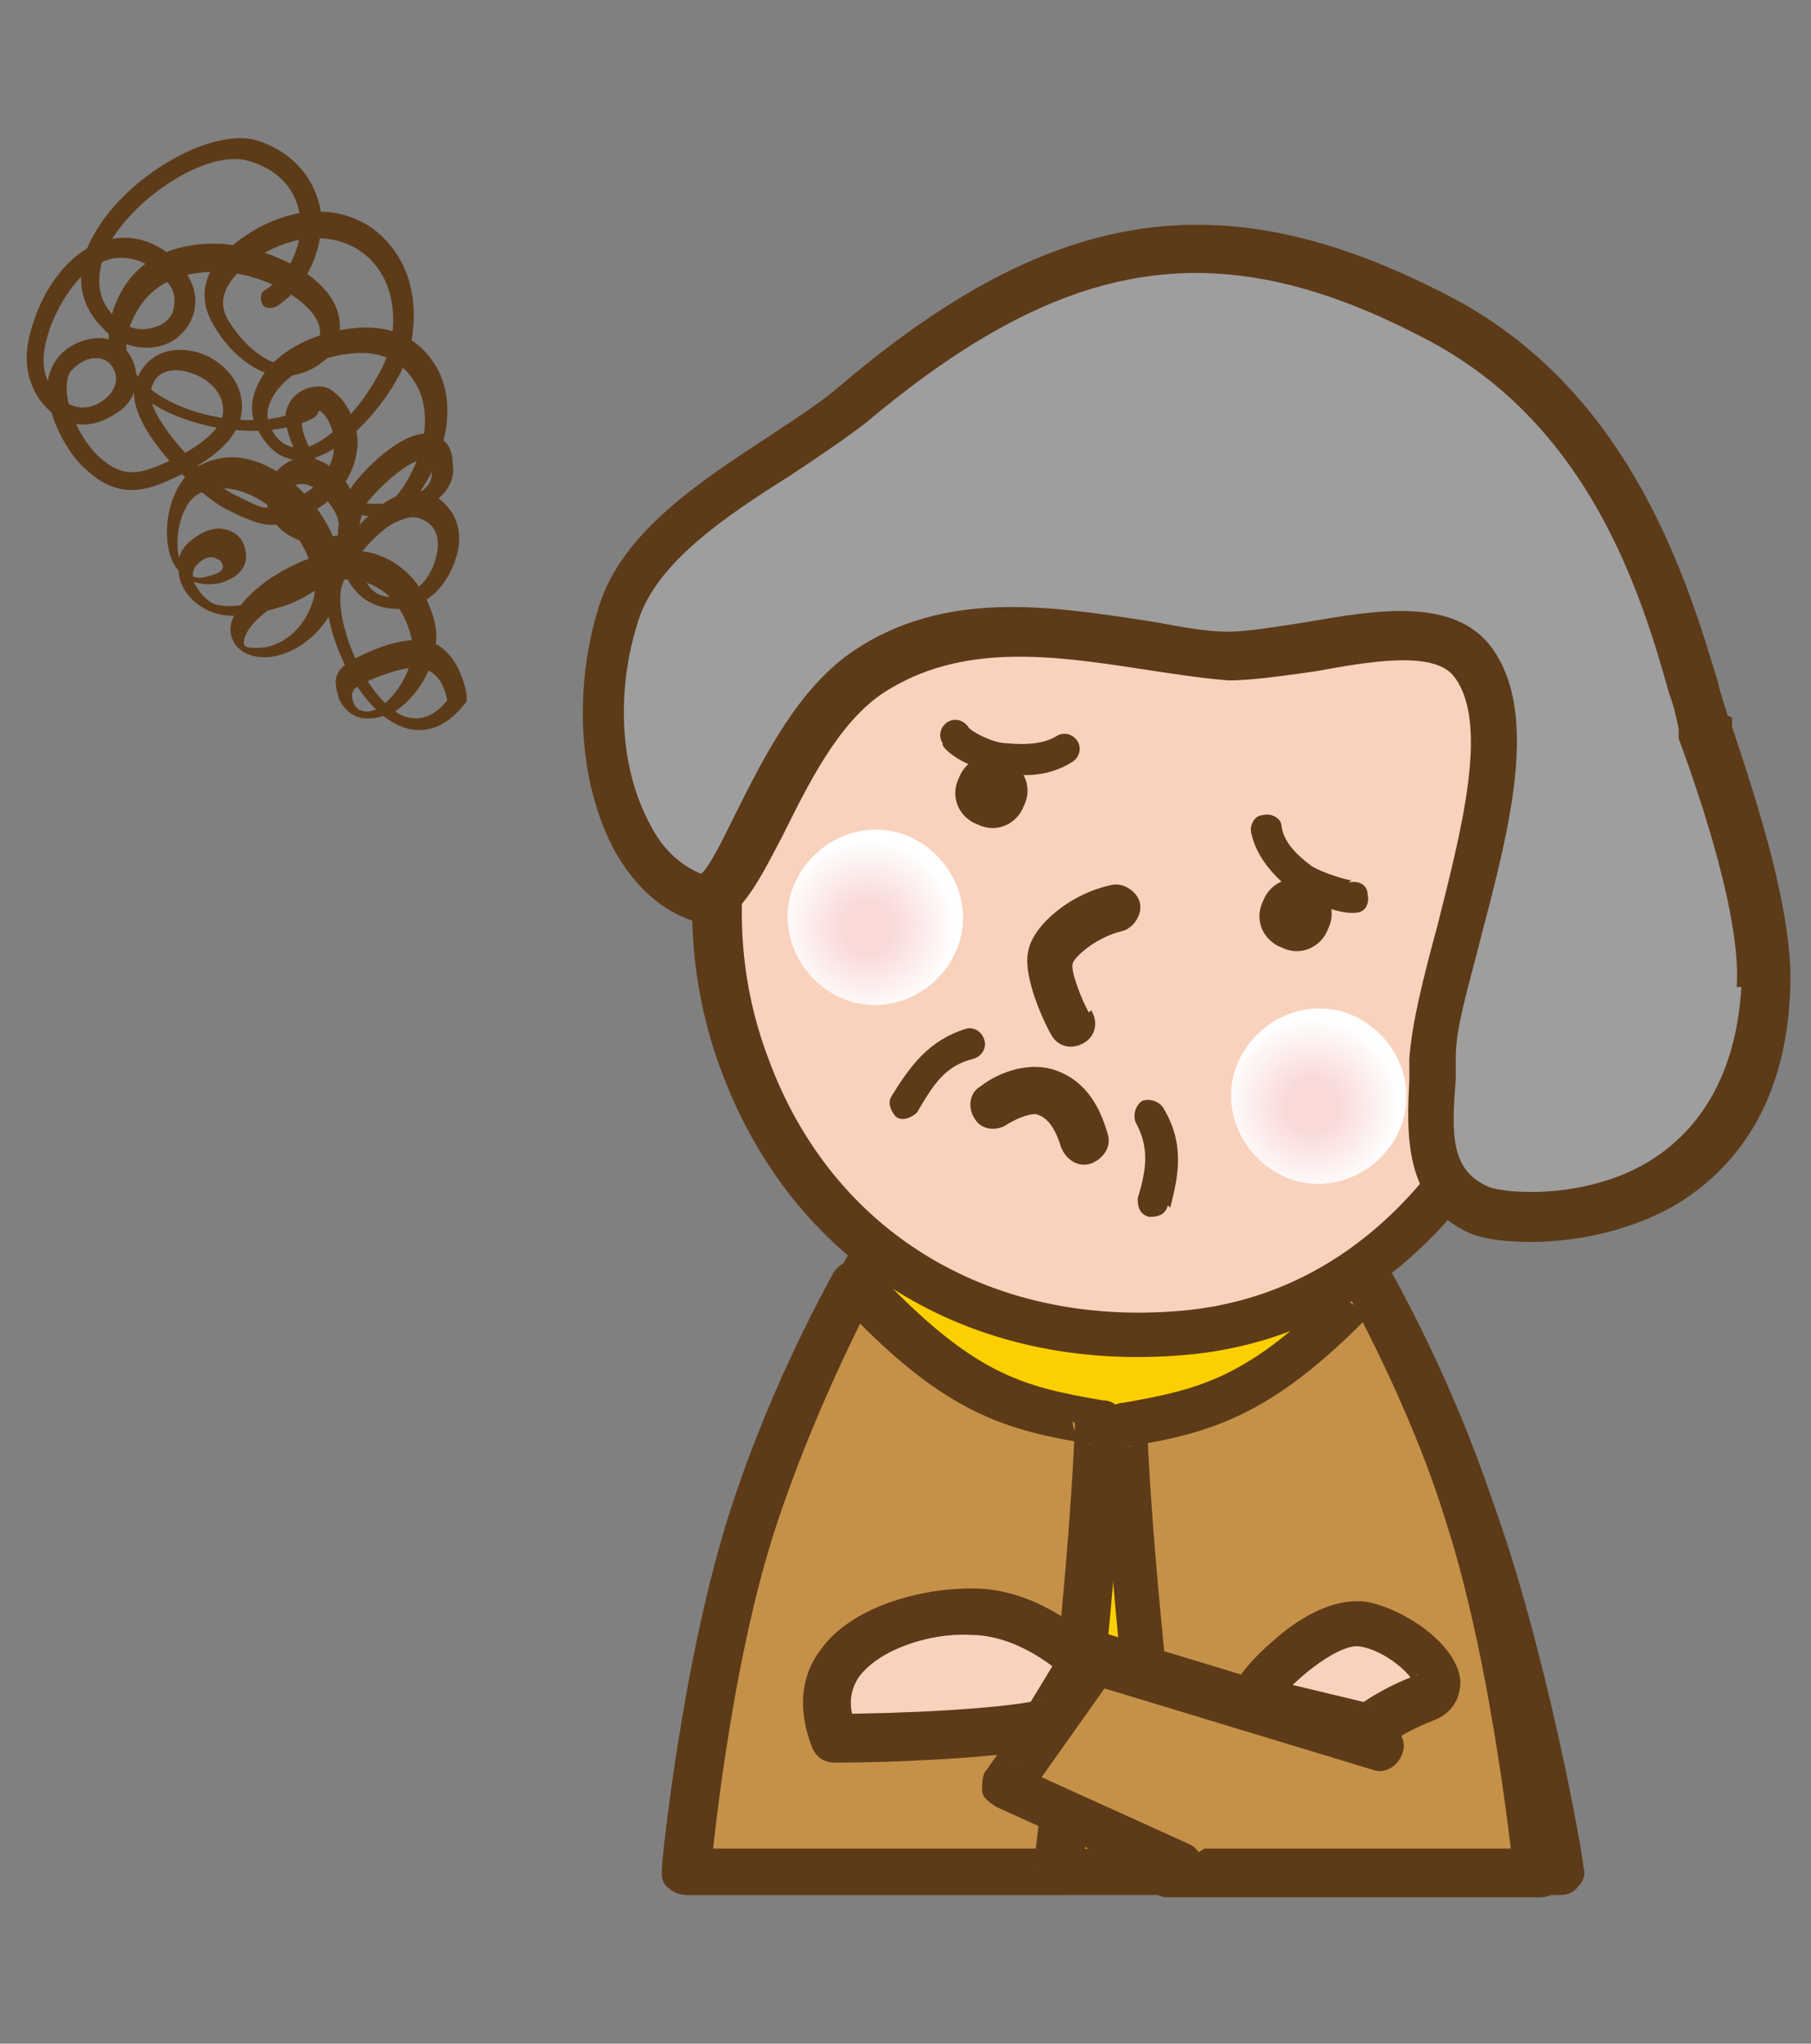 <?xml version="1.0" encoding="UTF-8"?>
<svg xmlns="http://www.w3.org/2000/svg" version="1.1" xmlns:xlink="http://www.w3.org/1999/xlink" viewBox="0 0 78 88">
  <rect x="0" y="0" width="78" height="88" fill="#808080" stroke="none"/>
  <defs>
    <style>
      .cls-1 {
        fill: #5d3b18;
      }

      .cls-1, .cls-2, .cls-3, .cls-4, .cls-5, .cls-6, .cls-7, .cls-8 {
        stroke-width: 0px;
      }

      .cls-2 {
        fill: url(#radial-gradient-2);
      }

      .cls-2, .cls-4 {
        mix-blend-mode: multiply;
      }

      .cls-3 {
        fill: #c59149;
      }

      .cls-9 {
        isolation: isolate;
      }

      .cls-4 {
        fill: url(#radial-gradient);
      }

      .cls-5 {
        fill: none;
      }

      .cls-6 {
        fill: #fccf00;
      }

      .cls-7 {
        fill: #f9d2bd;
      }

      .cls-8 {
        fill: #9e9e9f;
      }
    </style>
    <radialGradient id="radial-gradient" cx="-820.1" cy="-123.6" fx="-820.1" fy="-123.6" r="3.8" gradientTransform="translate(752.2 460.5) rotate(21.9)" gradientUnits="userSpaceOnUse">
      <stop offset=".3" stop-color="#f9dad9"/>
      <stop offset="1" stop-color="#fff"/>
    </radialGradient>
    <radialGradient id="radial-gradient-2" cx="-799.5" cy="-123.6" fx="-799.5" fy="-123.6" r="3.8" xlink:href="#radial-gradient"/>
  </defs>
  <g class="cls-9">
    <g id="_イラスト" data-name="イラスト">
      <g>
        <g>
          <g>
            <path class="cls-6" d="M32.5,65.2c-2.1,6.3-2.9,15.4-2.9,15.4h37.5s-1.6-9.3-4-15.8c-2.4-6.5-5.1-11.7-9.1-15.1-3.3-2.9-11.5-2-13.3-.2-2.6,2.7-6.1,9.4-8.2,15.8Z"/>
            <path class="cls-1" d="M31.6,64.9c-2.1,6.4-3,15.3-3,15.6,0,.3,0,.6.3.8.2.2.5.3.8.3h37.5c.3,0,.6-.1.8-.4.2-.2.3-.5.2-.8,0-.4-1.6-9.5-4-16-2.8-7.5-5.6-12.3-9.3-15.6-3.6-3.2-12.5-2.4-14.7-.1-2.7,2.8-6.3,9.8-8.4,16.1ZM41.5,50.2c1.4-1.5,9-2.2,11.9.2,3.4,3,6.1,7.5,8.8,14.7,2.3,6.4,3.9,15.6,3.9,15.7,0-.3,0-.6.2-.8.2-.2.5-.4.8-.4H29.6c.3,0,.6.1.8.3.2.2.3.5.3.8,0,0,.8-9,2.9-15.2,2-6,5.5-12.8,8-15.4Z"/>
          </g>
          <g>
            <path class="cls-3" d="M36.8,55.3c-1.6,3-3.2,6.5-4.3,9.9-2.1,6.3-2.9,15.4-2.9,15.4h16s1.5-11.5,1.8-19.3c-3.6-.6-6-1.2-10.5-6Z"/>
            <path class="cls-1" d="M35.9,54.8c-1.7,3.1-3.3,6.7-4.4,10.1-2.1,6.4-3,15.3-3,15.6,0,.3,0,.6.3.8.2.2.5.3.8.3h16c.5,0,.9-.4,1-.9,0-.1,1.5-11.7,1.8-19.4,0-.5-.3-1-.9-1-3.5-.6-5.6-1.1-9.9-5.7-.2-.2-.6-.4-.9-.3-.3,0-.6.2-.8.5ZM46.3,61.3c-.3,7.7-1.8,19.1-1.8,19.2,0-.5.5-.9,1-.9h-16c.3,0,.6.1.8.3.2.2.3.5.3.8,0,0,.8-9,2.9-15.2,1.1-3.3,2.6-6.7,4.2-9.8-.2.3-.4.5-.8.5-.3,0-.7,0-.9-.3,4.6,5,7.3,5.7,11.1,6.3-.5,0-.9-.5-.9-1Z"/>
          </g>
          <g>
            <path class="cls-3" d="M59,55.3c1.6,3,3.2,6.5,4.3,9.9,2.1,6.3,2.9,15.4,2.9,15.4h-16s-1.5-11.5-1.8-19.3c3.6-.6,6-1.2,10.5-6Z"/>
            <path class="cls-1" d="M58.1,55.8c1.6,3,3.2,6.5,4.2,9.8,2,6.2,2.9,15.1,2.9,15.2,0,0,0,0,0,0,0-.3,0-.6.2-.8.2-.2.5-.4.8-.4h-16c.5,0,.9.4,1,.9,0-.1-1.5-11.6-1.8-19.2,0,.5-.3,1-.9,1,3.8-.6,6.5-1.4,11.1-6.3-.2.2-.6.4-.9.3-.3,0-.6-.2-.8-.5ZM47.5,61.4c.3,7.8,1.8,19.3,1.8,19.4,0,.5.5.9,1,.9h16c.3,0,.6-.1.8-.3.2-.2.3-.5.3-.8,0-.4-.9-9.3-3-15.6-1.1-3.4-2.7-7-4.4-10.1-.2-.3-.4-.5-.8-.5-.3,0-.7,0-.9.3-4.3,4.6-6.5,5.1-9.9,5.7-.5,0-.9.5-.9,1Z"/>
          </g>
          <g>
            <g>
              <path class="cls-7" d="M67.6,36.2c-.1,8.6-5.5,20-16.2,21.2-9.3,1-16.4-3.9-19.3-11.4-3.2-8.3.2-17,6-23.1,5.4-5.7,11.6-7.3,20.5-3.9,9.8,3.8,9.1,10.2,9,17.3Z"/>
              <path class="cls-1" d="M66.6,36.2c-.1,7.7-4.9,19-15.3,20.2-8.4.9-15.4-3.2-18.2-10.8-2.7-7.1-.6-15.4,5.8-22.1,5.4-5.7,11.2-6.8,19.3-3.6,8.6,3.4,8.5,8.6,8.4,15.3v1ZM58.9,17.9c-8.9-3.5-15.6-2.2-21.6,4.1-6.9,7.3-9.2,16.3-6.2,24.2,3.2,8.5,11,13.1,20.4,12.1,11.6-1.3,17-13.7,17.1-22.2v-1c.1-6.6.2-13.3-9.7-17.2Z"/>
            </g>
            <path class="cls-1" d="M44.1,34.7c-.3.8-1.2,1.2-2,.8-.8-.3-1.2-1.2-.8-2,.3-.8,1.2-1.2,2-.8.8.3,1.2,1.2.8,2Z"/>
            <path class="cls-1" d="M57.2,40c-.3.8-1.2,1.2-2,.8-.8-.3-1.2-1.2-.8-2,.3-.8,1.2-1.2,2-.8.8.3,1.2,1.2.8,2Z"/>
            <path class="cls-1" d="M46.9,43.6c-.3-.5-.8-1.8-.7-2.1,0,0,0,0,0,0,0,0,0,0,0,0,0-.2.9-1.1,2.1-1.4h0c.5-.1.9-.7.8-1.2-.1-.5-.7-.9-1.2-.8h0c-1.9.4-3.4,1.8-3.6,2.8-.3,1.1.7,3.2,1,3.7h0c.3.5.9.6,1.4.3.5-.3.6-.9.3-1.4h0Z"/>
            <g>
              <path class="cls-8" d="M73.4,31.1c-1.2-3.8-3.1-12.9-11.3-17.3-10-5.3-16.9-3.6-25.4,3.6-3,2.5-8.8,4.9-10.1,9-1.8,5.6.3,11.4,3.6,12.3,1.7.5,3.2-7.1,7.3-9.7,4.8-3.1,10.4-1,15.5-.7,2.7.2,8.5-2.2,10.4.1,3,3.6-1.5,13-1.7,17.1,0,2.5-.7,5.4,2,6.5,1.8.8,11.9.9,12.4-9.5.2-3.2-1.7-8.7-2.6-11.5Z"/>
              <path class="cls-1" d="M74.4,30.8c-.1-.4-.3-.9-.4-1.4-1.3-4.3-3.7-12.4-11.3-16.5-9.8-5.2-17.2-4.2-26.5,3.7-.8.7-1.9,1.4-3.1,2.2-2.9,1.9-6.3,4.1-7.3,7.3-1.1,3.5-.9,7.5.6,10.4.9,1.7,2.2,2.8,3.6,3.2,1.6.4,2.5-1.4,3.7-3.7,1.1-2.2,2.4-4.9,4.4-6.2,3.3-2.1,7.1-1.6,11-1,1.3.2,2.6.4,3.8.5,1,0,2.4-.2,3.8-.4,2.2-.4,5-.9,5.9.2,1.6,2,.3,6.8-.7,10.8-.6,2.2-1.1,4.2-1.2,5.7,0,.3,0,.6,0,.9-.1,2.2-.3,5.3,2.6,6.6,1.4.6,5.7.7,9-1.3,2.1-1.3,4.6-3.9,4.8-9.1.2-3.3-1.5-8.4-2.5-11.4v-.4ZM75,42.5c-.2,3.4-1.5,5.9-3.8,7.4-2.8,1.8-6.4,1.5-7.1,1.2-1.6-.7-1.6-2.2-1.4-4.6,0-.3,0-.7,0-1,0-1.3.6-3.2,1.1-5.2,1.2-4.6,2.6-9.8.3-12.6-1.7-2-5-1.4-7.9-.9-1.3.2-2.5.4-3.3.4-1.2,0-2.4-.3-3.7-.5-4-.6-8.5-1.3-12.4,1.3-2.4,1.6-3.9,4.6-5.1,7-.5,1-1.2,2.5-1.6,2.7,0,0,.1,0,.3,0-.9-.3-1.8-1-2.4-2.2-1.3-2.4-1.5-5.7-.5-8.8.8-2.5,3.8-4.5,6.5-6.2,1.2-.8,2.4-1.6,3.3-2.3,8.7-7.3,15.3-8.3,24.3-3.5,6.9,3.7,9.1,10.9,10.3,15.2.2.5.3,1,.4,1.5v.4c1,2.7,2.7,7.8,2.5,10.7Z"/>
            </g>
            <path class="cls-1" d="M39.5,47.9c.7-1.2,1.2-2,2.4-2.3h0c.4-.1.6-.5.5-.8-.1-.4-.5-.6-.8-.5h0c-1.6.5-2.4,1.6-3.2,2.9h0c-.2.3,0,.7.2.9.3.2.7,0,.9-.2h0Z"/>
            <path class="cls-1" d="M50.4,52c.4-1.5.6-2.8-.3-4.3h0c-.2-.3-.6-.4-.9-.3-.3.2-.4.6-.3.9h0c.6,1.1.5,2,.1,3.3h0c0,.4.1.7.5.8.4,0,.7-.1.8-.5h0Z"/>
            <path class="cls-4" d="M41.2,40.9c-.8,1.9-3,2.9-4.9,2.1-1.9-.8-2.9-3-2.1-4.9.8-1.9,3-2.9,4.9-2.1,1.9.8,2.9,3,2.1,4.9Z"/>
            <path class="cls-2" d="M60.3,48.6c-.8,1.9-3,2.9-4.9,2.1-1.9-.8-2.9-3-2.1-4.9.8-1.9,3-2.9,4.9-2.1,1.9.8,2.9,3,2.1,4.9Z"/>
            <path class="cls-1" d="M40.6,32.1c.4.6,1.8,1.2,2.6,1.2,1.3.2,2.2,0,3-.5h0c.3-.2.4-.6.2-.9-.2-.3-.6-.4-.9-.2h0c-.5.3-1.2.4-2.2.3-.5,0-1.5-.5-1.6-.7,0,0,0,0,0,0h0c-.2-.3-.6-.4-.9-.2-.3.2-.4.6-.2.9h0Z"/>
            <path class="cls-1" d="M58.2,37.9s0,0,0,0c-.2,0-1.2-.3-1.7-.6-.8-.6-1.2-1.1-1.3-1.7h0c0-.4-.5-.6-.8-.5-.4,0-.6.5-.5.8h0c.2.9.8,1.7,1.8,2.5.6.4,2,1,2.7.9h0c.4,0,.6-.4.5-.8,0-.4-.4-.6-.8-.5h0Z"/>
            <path class="cls-1" d="M43.4,48.4c.5-.3,1.1-.5,1.3-.4.3.1.7.4,1,1.4h0c.2.5.7.9,1.3.7.5-.2.9-.7.7-1.3h0c-.4-1.4-1.1-2.3-2.2-2.7-1.1-.4-2.4,0-3.3.7h0c-.5.3-.5,1-.2,1.4.3.5,1,.5,1.4.2h0Z"/>
          </g>
          <g>
            <g>
              <path class="cls-7" d="M53.9,73.3c0-.6,3-3.7,4.8-3.3,1.9.4,4.2,2.6,2.7,3.1-1.5.6-2.5,1.4-2.5,1.4l-5-1.2Z"/>
              <path class="cls-1" d="M55,73.2c0,.2,0,.2,0,.2.3-.7,2.6-2.7,3.6-2.5,1.1.2,2.2,1.2,2.3,1.6,0-.1,0-.4.2-.4,0,0,0,0,0,0-1.7.6-2.8,1.5-2.8,1.5.2-.2.6-.3.9-.2l-5-1.2c.4.1.8.5.8,1ZM59.5,75.3s0,0,0,0c0,0,.9-.7,2.2-1.2.8-.3,1.2-.9,1.2-1.7-.1-1.5-2.2-3-3.9-3.4-1.6-.3-3.2.8-4.1,1.6-.6.5-2,1.8-1.9,2.7,0,.5.3.9.8,1l5,1.2c.3,0,.6,0,.9-.2Z"/>
            </g>
            <g>
              <polyline class="cls-3" points="59.4 75 47.2 71.3 43.3 76.8 50.9 80.2"/>
              <path class="cls-1" d="M59.7,74l-12.2-3.7c-.4-.1-.9,0-1.1.4l-3.9,5.5c-.2.2-.2.6-.2.9,0,.3.3.5.6.7l7.5,3.4h0c.5.2,1.1,0,1.3-.5.2-.5,0-1.1-.5-1.3h0l-7.5-3.4c.3.1.5.4.6.7,0,.3,0,.6-.2.9l3.9-5.5c-.3.4-.7.5-1.1.4l12.2,3.7h0c.5.2,1.1-.1,1.3-.7.2-.5-.1-1.1-.7-1.3h0Z"/>
            </g>
            <g>
              <path class="cls-7" d="M41.7,69.4c-2.9,0-7.4,1.6-5.8,5.5,2.7,0,7.3-.2,9.2-.7.5-.7,1.8-2.9,1.8-2.9-.3.5-2.1-1.9-5.1-1.9Z"/>
              <path class="cls-1" d="M41.8,68.4c-2.2,0-5.2.8-6.5,2.7-.6.8-1.1,2.2-.3,4.2.2.4.5.6,1,.6,2.4,0,7.3-.2,9.4-.7.3,0,.5-.2.6-.4.5-.7,1.8-2.9,1.8-2.9.3-.5.1-1.1-.3-1.4-.5-.3-1.1-.2-1.4.3.3-.4.7-.5.9-.4,0,0-.3-.2-.5-.3-.9-.6-2.5-1.7-4.6-1.7ZM45.9,70.8s0,0,0,0l-1.7,2.8c.1-.2.4-.4.6-.4-1.7.4-6.3.6-8.9.6.4,0,.8.3,1,.6-.4-.9-.3-1.6.1-2.2.9-1.2,3.1-1.9,4.8-1.8,1.5,0,2.8.8,3.6,1.4.6.4,1.1.7,1.7.6.3,0,.6-.2.7-.5-.3.5-.9.6-1.4.3-.5-.3-.6-.9-.3-1.4Z"/>
            </g>
          </g>
        </g>
        <path class="cls-1" d="M13,17.6c-1.7,1-5.3.4-6.8-1.1-.9-.9-1-1.9-.3-3.1.9-1.6,2.6-1.7,3.6-1.7,1.9.1,3.8,1.2,4.2,2.2.2.5,0,.9-.3,1.3-.4.4-.8.5-1.2.5-.9-.1-1.8-1-2.3-1.8-.4-.6-.7-1.6,1.3-2.9,1.5-.9,3.1-1,4.3-.2,1.2.8,1.7,2.4,1.3,4.1-.3,1.4-2.3,4.2-3.8,4.4-.5,0-1-.2-1.3-.8-.3-.5-.2-1,.1-1.5.7-1.1,2.3-1.8,3.8-1.8.8,0,1.8.3,2.4,1.5.6,1.2.3,3-.8,4.5-1,1.3-2.2,2-3.4,1.9-1-.1-1.6-.6-1.6-1.2,0-.4.2-.8.5-1,.5-.2,1,.1,1.5.8.4.5.5,1,.3,1.6-.3,1-1.5,1.9-2.5,2.3-1.2.5-2.2.6-2.8.4-.4-.2-.8-.7-.9-1.1,0-.2,0-.4.2-.6.3-.3.6-.4.9-.2.1,0,.2.2.2.3,0,.2-.2.3-.6.4-.6.2-.9,0-1.2-.5-.4-1,0-2.6.7-3,1.2-.7,2.6.1,3.1.5,1.4,1.1,2.2,2.9,1.9,4-.4,1.4-1.5,2.1-2.4,2.1-.3,0-.6,0-.6-.2,0-.2.1-.8,1.3-1.6,1.4-1,2.9-1.4,4-1,.9.3,1.6,1.1,1.9,2.3.3,1.1-.5,2.5-1.4,3.1-.2.1-.5.2-.7.1-.1,0-.3-.1-.4-.4,0-.1-.1-.3,0-.4,0-.2.5-.4.7-.5,1.2-.5,2-.7,2.6-.4.4.2.7.7.8,1.5,0-.1,0-.2,0-.3-.6.8-1.3,1-2,.7-1.6-.8-2.9-4-2.6-5.5.2-.7,1.2-2.2,2.3-2.8.3-.1.6-.3,1-.2,1,.3.9,1.2.8,1.6-.2,1-1,1.9-2,1.8-.5,0-.9-.3-1.1-.8-.5-.9-.3-2.3,0-3.1.3-.5,2-2.2,2.7-2,.2,0,.2.3.2.5,0,.4-.1.6-.5.9-.9.6-2.4.6-3,.3-.6-.3-2.2-2.4-2.1-3.4,0-.2,0-.3.4-.4,0,0,.2,0,.4,0,.4.3.6,1,.6,1.4,0,1.1-.8,2-1.6,2.3-1.2.6-1.3.6-2.3.1l-.4-.2c-1.1-.5-3.9-3.4-3.6-4.5.2-1,1.2-.9,1.5-.8.9.2,1.7.9,1.6,1.8-.1.9-1.6,1.8-2.9,2.3-1,.4-1.6.3-2.4-.4-.7-.6-1.6-2.2-1.4-3.3,0-.4.4-.7.8-.9.6-.2,1,0,1.2.4.2.4.1.9-.4,1.3-.8.6-1.6.4-2.2-.4-.6-.8-.5-1.7-.1-2.8.4-1,1.2-2.4,2.4-2.8.6-.2,1.3-.1,1.9.3.7.5,1.1,1,1,1.6,0,.5-.4.9-.9,1-.6.2-1.2,0-1.7-.5-1-1-.6-2.3-.2-3.1,1.2-2.1,4.2-4,5.9-3.6,1.2.3,2.1,1.1,2.3,2.3.2,1.3-.4,2.6-1.5,3.3h0c-.2.1-.2.4-.1.6.1.2.4.2.6.1h0c1.4-.9,2.1-2.6,1.9-4.2-.3-1.5-1.4-2.6-2.9-3-2-.4-5.4,1.6-6.8,4-.9,1.5-.8,3,.3,4.1.7.8,1.7,1,2.5.8.8-.2,1.4-.9,1.5-1.7.1-.9-.4-1.7-1.3-2.4-.9-.6-1.8-.7-2.7-.4-1.5.5-2.5,2.1-2.9,3.3-.4,1.1-.6,2.3.2,3.5.9,1.2,2.1,1.4,3.3.6,1-.6,1-1.7.7-2.3-.3-.7-1.1-1.2-2.2-.8-.8.3-1.2.8-1.4,1.5-.3,1.4.8,3.4,1.7,4.1,1,.9,2,1,3.2.5,1.2-.5,3.2-1.5,3.4-3,.2-1.4-1-2.5-2.2-2.7-1.2-.2-2.1.4-2.4,1.5-.4,1.8,2.9,4.9,4.1,5.4l.4.2c1.2.5,1.5.6,3-.1,1.3-.6,2.1-1.8,2.1-3.1,0-.5-.3-1.6-1-2.1-.3-.3-.7-.3-1.1-.2-.6.2-.9.6-1,1.1-.1,1.5,1.8,3.9,2.6,4.2.9.4,2.7.3,3.8-.4.6-.4.9-1,.8-1.6,0-1-.6-1.2-.9-1.3-1.3-.3-3.3,1.9-3.6,2.5-.5,1-.7,2.7,0,3.8.4.7,1,1.1,1.8,1.2,1.5.2,2.6-1.1,2.9-2.4.3-1.2-.3-2.2-1.3-2.6-.5-.2-1,0-1.6.3-1.2.7-2.5,2.4-2.7,3.3-.4,1.9,1.1,5.5,3,6.4.6.3,1.8.6,3-1,0,0,0-.2,0-.3-.2-1-.6-1.7-1.2-2.1-.8-.4-1.8-.3-3.3.4-.4.2-.9.4-1.1.9-.1.3,0,.6.1,1,.2.4.5.7.9.8.4.1.9,0,1.4-.2,1.2-.7,2.2-2.5,1.8-4-.5-1.8-1.6-2.5-2.4-2.8-1.4-.5-3.2,0-4.8,1.1-1.6,1.2-1.7,2-1.5,2.5.2.5.7.8,1.4.8,1.1,0,2.6-.9,3.2-2.7.5-1.7-.7-3.8-2.1-4.9-1.4-1.1-2.8-1.3-4-.6-1.2.7-1.6,2.8-1.1,4,.4.9,1.2,1.2,2.1,1,1-.3,1.1-.9,1.1-1.1,0-.5-.2-.9-.6-1.1-.6-.3-1.2-.1-1.8.4-.4.3-.6.8-.5,1.3,0,.7.6,1.4,1.3,1.7,1,.5,2.6,0,3.5-.3,1.2-.5,2.5-1.5,2.9-2.8.2-.8,0-1.5-.4-2.3-.7-1-1.6-1.4-2.4-1.1-.7.3-1.2,1-1.1,1.8,0,.4.3,1.6,2.3,1.9,1.5.2,3.1-.6,4.2-2.2,1.3-1.8,1.6-3.9.9-5.3-.6-1.2-1.7-1.9-3.1-1.9-1.7,0-3.7.8-4.5,2.1-.5.8-.6,1.6-.2,2.3.6,1.2,1.5,1.4,2.1,1.3,1.9-.3,4.2-3.3,4.5-5,.4-2.1-.2-3.9-1.7-5-1.5-1-3.4-.9-5.2.2-2.4,1.5-2.2,3-1.6,4,.5.9,1.6,2.1,2.9,2.2.7,0,1.3-.2,1.9-.7.6-.6.8-1.4.5-2.2-.5-1.4-2.7-2.6-4.9-2.8-2-.1-3.6.6-4.4,2.1-.8,1.5-.7,3,.5,4.1,1.8,1.8,5.7,2.4,7.8,1.3h0c.2-.1.3-.4.2-.6-.1-.2-.4-.3-.6-.2h0Z"/>
      </g>
      <rect class="cls-5" width="78" height="88"/>
    </g>
  </g>
</svg>